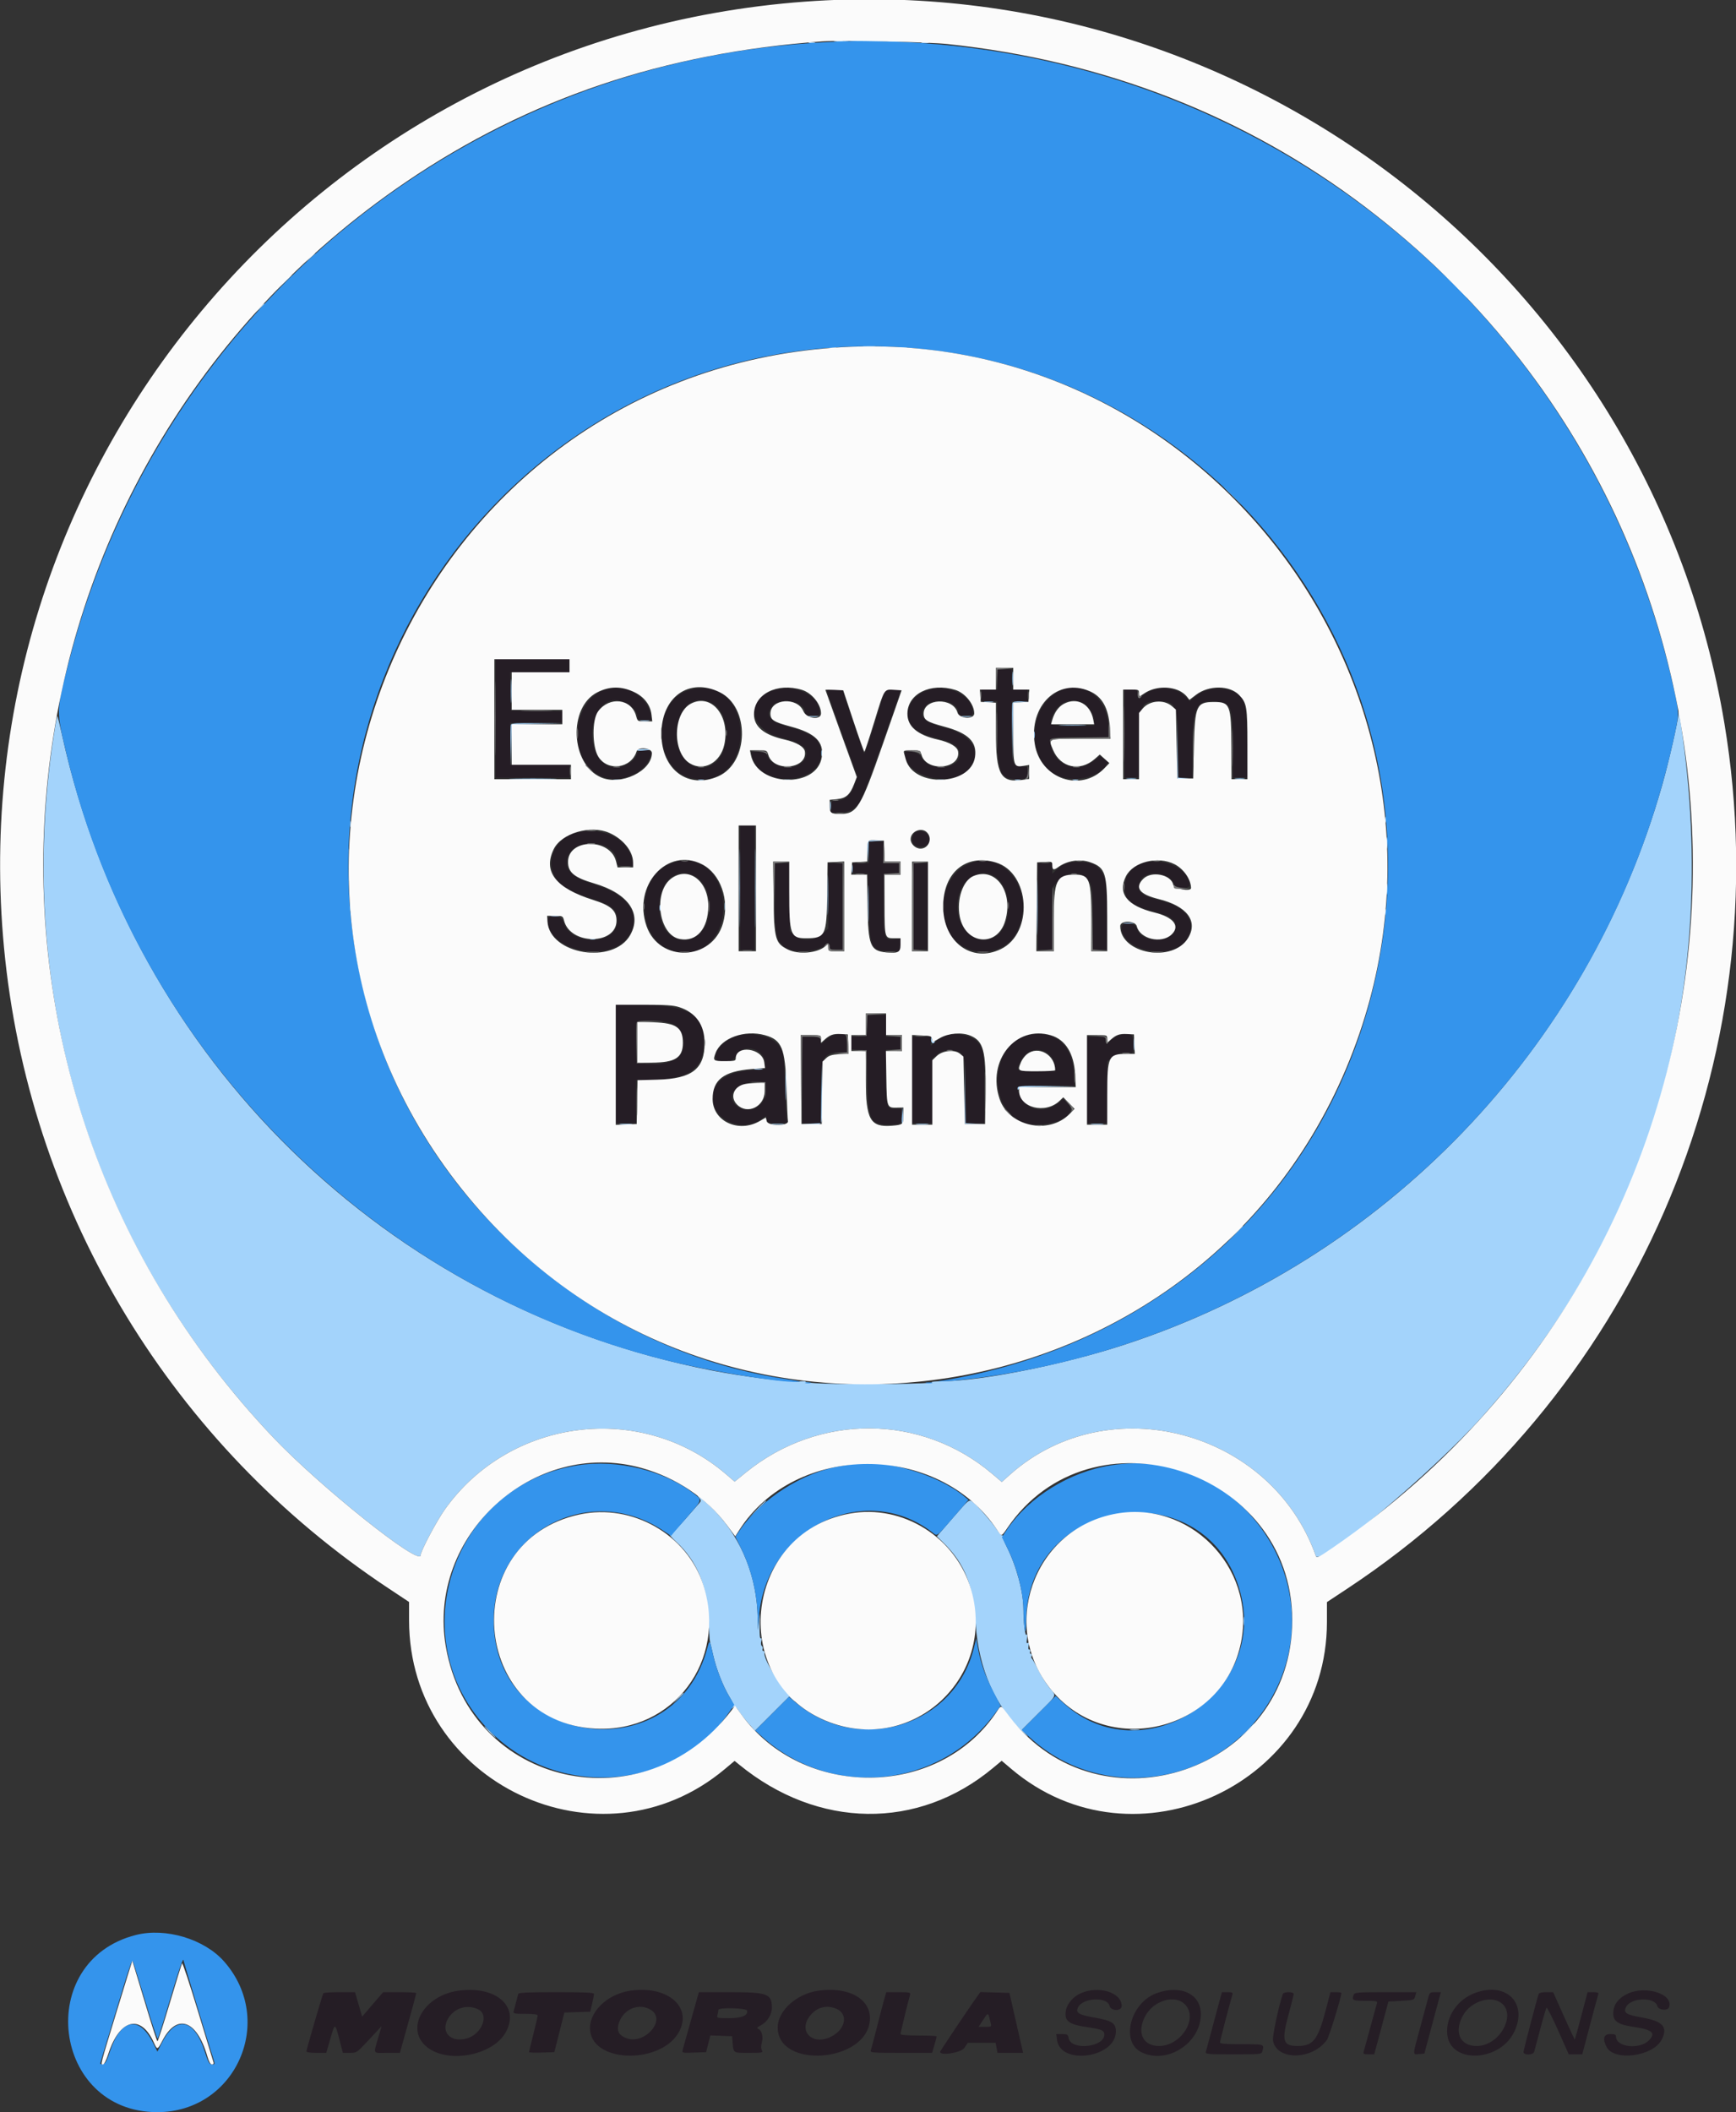 <svg id="svg" version="1.1" xmlns="http://www.w3.org/2000/svg" xmlns:xlink="http://www.w3.org/1999/xlink" width="400" height="486.595" viewBox="0, 0, 400,486.595"><rect x="0" y="0" width="400" height="486.595" fill="#333333" stroke="none"/><g id="svgg"><path id="path0" d="M114.238 165.529 L 114.238 179.184 122.731 179.184 L 131.224 179.184 131.224 177.685 L 131.224 176.187 124.396 176.187 L 117.569 176.187 117.569 171.357 L 117.569 166.528 123.564 166.528 L 129.559 166.528 129.559 165.203 L 129.559 163.879 123.647 163.788 L 117.735 163.697 117.642 159.284 L 117.549 154.871 124.387 154.871 L 131.224 154.871 131.224 153.372 L 131.224 151.873 122.731 151.873 L 114.238 151.873 114.238 165.529 M229.808 156.536 L 229.808 158.868 227.977 158.868 L 226.145 158.868 226.145 160.200 L 226.145 161.532 227.977 161.532 L 229.808 161.532 229.808 168.703 C 229.808 177.979,230.454 179.512,234.361 179.516 C 236.473 179.518,236.803 179.289,236.803 177.826 C 236.803 176.570,236.775 176.541,235.639 176.584 C 233.248 176.673,233.139 176.319,233.139 168.475 L 233.139 161.532 234.971 161.532 L 236.803 161.532 236.803 160.200 L 236.803 158.868 234.971 158.868 L 233.139 158.868 233.139 156.536 L 233.139 154.205 231.474 154.205 L 229.808 154.205 229.808 156.536 M139.717 158.826 C 131.777 160.920,130.604 174.677,138.029 178.620 C 142.405 180.943,149.013 178.271,150.017 173.772 C 150.313 172.445,147.083 172.326,146.750 173.651 C 146.224 175.747,142.955 177.279,140.548 176.559 C 134.740 174.818,135.246 162.374,141.166 161.374 C 143.657 160.953,146.872 163.151,146.876 165.279 C 146.877 165.756,147.179 165.862,148.535 165.862 L 150.192 165.862 149.986 164.779 C 149.145 160.354,144.384 157.594,139.717 158.826 M158.535 159.046 C 150.220 161.628,150.547 176.934,158.965 179.212 C 165.410 180.956,170.646 176.390,170.646 169.026 C 170.646 161.438,165.223 156.970,158.535 159.046 M179.017 158.846 C 171.418 160.696,172.294 168.114,180.341 170.054 C 184.751 171.118,186.363 172.428,185.668 174.381 C 184.534 177.565,178.481 177.561,176.962 174.375 C 176.426 173.252,176.309 173.189,174.751 173.189 L 173.106 173.189 173.322 174.270 C 174.758 181.452,189.139 180.990,189.170 173.761 C 189.185 170.336,187.721 169.172,180.919 167.203 C 177.294 166.154,176.316 164.726,177.870 162.751 C 179.722 160.396,185.512 161.517,185.512 164.231 C 185.512 164.767,185.764 164.863,187.177 164.863 C 188.751 164.863,188.843 164.815,188.843 163.992 C 188.843 160.407,183.690 157.708,179.017 158.846 M214.321 158.826 C 210.747 159.769,208.668 162.535,209.316 165.487 C 209.831 167.829,211.658 169.061,216.365 170.239 C 219.727 171.081,221.149 172.131,221.149 173.771 C 221.149 177.379,213.931 177.867,212.264 174.372 C 211.702 173.192,208.493 172.478,208.493 173.533 C 208.493 179.255,220.010 181.726,223.545 176.763 C 226.238 172.980,223.855 169.205,217.818 167.691 C 212.949 166.470,211.507 165.018,213.067 162.908 C 214.955 160.354,220.816 161.365,220.816 164.245 C 220.816 164.764,221.082 164.863,222.481 164.863 C 224.024 164.863,224.147 164.803,224.147 164.052 C 224.147 160.433,218.869 157.626,214.321 158.826 M245.127 158.825 C 236.366 161.707,236.106 176.534,244.772 179.070 C 248.352 180.117,252.939 178.948,254.725 176.533 L 255.407 175.611 254.439 174.896 L 253.472 174.180 251.966 175.329 C 248.220 178.189,243.294 176.501,242.152 171.966 C 241.613 169.826,241.508 169.858,248.854 169.858 L 255.537 169.858 255.393 167.107 C 255.075 161.050,250.235 157.145,245.127 158.825 M265.779 158.926 C 265.137 159.108,264.136 159.619,263.553 160.062 C 262.203 161.086,262.115 161.074,262.115 159.867 C 262.115 158.905,262.059 158.868,260.616 158.868 L 259.117 158.868 259.117 169.026 L 259.117 179.184 260.783 179.184 L 262.448 179.184 262.448 171.598 C 262.448 162.336,262.816 161.524,267.011 161.537 C 271.011 161.549,271.439 162.556,271.440 171.940 L 271.440 179.184 273.106 179.184 L 274.771 179.184 274.771 172.295 C 274.771 162.861,275.611 161.215,280.231 161.599 C 283.752 161.891,284.077 162.804,284.089 172.440 L 284.097 179.184 285.793 179.184 L 287.489 179.184 287.358 171.274 C 287.215 162.531,286.944 161.183,285.068 159.847 C 282.491 158.012,277.985 158.263,275.512 160.379 L 274.169 161.529 273.039 160.399 C 271.334 158.694,268.569 158.133,265.779 158.926 M190.508 159.111 C 190.508 159.246,192.095 163.739,194.034 169.097 L 197.559 178.839 197.027 180.442 C 196.103 183.225,194.623 184.513,192.350 184.513 C 191.589 184.513,191.507 184.642,191.507 185.845 L 191.507 187.177 193.456 187.177 C 195.919 187.177,197.324 186.303,198.555 184.004 C 199.240 182.726,207.494 159.644,207.494 159.008 C 207.494 158.931,206.694 158.868,205.716 158.868 L 203.939 158.868 201.636 166.338 C 200.370 170.447,199.240 173.706,199.126 173.582 C 199.011 173.457,197.837 170.096,196.517 166.112 L 194.116 158.868 192.312 158.868 C 191.320 158.868,190.508 158.977,190.508 159.111 M164.263 162.124 C 168.252 164.480,168.423 173.081,164.534 175.850 C 160.575 178.669,155.867 175.154,155.872 169.382 C 155.877 163.073,159.931 159.566,164.263 162.124 M249.328 161.835 C 250.814 162.510,252.123 164.601,252.123 166.300 L 252.123 167.194 247.127 167.194 C 241.598 167.194,241.637 167.213,242.486 164.968 C 243.619 161.969,246.609 160.600,249.328 161.835 M170.525 204.496 L 170.525 218.818 172.190 218.818 L 173.855 218.818 173.855 204.496 L 173.855 190.175 172.190 190.175 L 170.525 190.175 170.525 204.496 M132.113 192.048 C 128.842 193.053,126.524 196.620,127.095 199.774 C 127.711 203.182,129.984 204.979,136.206 206.977 C 141.134 208.559,142.215 209.486,142.215 212.127 C 142.215 217.794,131.527 218.080,129.843 212.459 C 129.324 210.725,126.228 210.376,126.228 212.051 C 126.228 219.112,140.378 222.024,144.710 215.855 C 147.995 211.177,145.030 206.246,137.552 203.951 C 132.148 202.292,130.361 200.814,130.651 198.241 C 131.284 192.624,142.215 193.163,142.215 198.812 C 142.215 199.425,142.417 199.500,144.062 199.500 L 145.909 199.500 145.690 198.251 C 144.772 193.014,138.419 190.110,132.113 192.048 M210.425 192.353 C 209.780 193.769,210.418 194.983,211.871 195.105 C 213.263 195.222,214.155 194.532,214.155 193.339 C 214.155 191.480,211.180 190.694,210.425 192.353 M200.167 196.336 L 200.167 198.834 198.335 198.834 L 196.503 198.834 196.503 199.983 L 196.503 201.131 198.251 201.232 L 200.000 201.332 200.167 208.826 C 200.383 218.563,200.677 219.151,205.345 219.151 L 207.494 219.151 207.494 217.726 L 207.494 216.302 206.245 216.416 C 203.716 216.647,203.664 216.485,203.664 208.437 L 203.664 201.332 205.412 201.232 L 207.161 201.131 207.161 199.983 L 207.161 198.834 205.329 198.834 L 203.497 198.834 203.497 196.336 L 203.497 193.838 201.832 193.838 L 200.167 193.838 200.167 196.336 M153.545 199.400 C 146.616 203.049,146.879 215.687,153.944 218.634 C 160.574 221.400,166.661 216.793,166.684 208.993 C 166.709 200.717,160.145 195.924,153.545 199.400 M222.814 199.174 C 218.221 201.315,216.043 207.989,218.129 213.529 C 220.915 220.931,231.376 221.329,234.586 214.154 C 238.687 204.988,231.087 195.317,222.814 199.174 M245.462 199.015 C 244.821 199.302,243.884 199.932,243.381 200.414 L 242.465 201.290 242.465 200.062 L 242.465 198.834 240.799 198.834 L 239.134 198.834 239.134 208.826 L 239.134 218.818 240.799 218.818 L 242.465 218.818 242.465 211.658 L 242.465 204.498 243.652 203.184 C 246.360 200.186,250.469 200.716,251.465 204.191 C 251.644 204.814,251.790 208.360,251.790 212.071 L 251.790 218.818 253.455 218.818 L 255.121 218.818 255.121 212.035 C 255.121 202.815,254.759 201.170,252.336 199.360 C 251.122 198.454,247.158 198.255,245.462 199.015 M263.342 198.840 C 260.780 199.609,259.117 201.818,259.117 204.454 C 259.117 207.378,260.761 208.670,266.396 210.174 C 269.693 211.053,270.885 211.925,270.885 213.456 C 270.885 217.273,263.078 217.660,261.963 213.898 C 261.519 212.400,258.451 212.203,258.451 213.672 C 258.451 219.380,270.578 221.428,273.555 216.223 C 275.782 212.330,273.429 208.964,267.441 207.473 C 262.967 206.360,262.026 205.555,262.587 203.320 C 263.353 200.268,269.618 200.711,270.626 203.889 C 270.886 204.705,274.105 204.795,274.105 203.986 C 274.105 200.199,268.207 197.380,263.342 198.840 M178.518 206.757 C 178.518 215.537,178.763 216.699,180.957 218.299 C 182.977 219.772,189.265 219.226,190.342 217.485 C 190.650 216.986,191.174 217.418,191.174 218.171 C 191.174 218.715,191.411 218.818,192.673 218.818 L 194.172 218.818 194.172 208.826 L 194.172 198.834 192.506 198.834 L 190.841 198.834 190.841 206.372 L 190.841 213.910 189.701 214.985 C 187.782 216.795,184.804 217.034,183.103 215.515 L 182.015 214.544 181.915 206.689 L 181.814 198.834 180.166 198.834 L 178.518 198.834 178.518 206.757 M210.491 208.826 L 210.491 218.818 212.157 218.818 L 213.822 218.818 213.822 208.826 L 213.822 198.834 212.157 198.834 L 210.491 198.834 210.491 208.826 M159.653 201.624 C 162.218 202.696,163.779 206.109,163.435 209.896 C 162.633 218.749,152.665 218.823,151.955 209.981 C 151.460 203.807,155.188 199.759,159.653 201.624 M229.417 202.066 C 233.501 205.091,233.198 213.961,228.941 215.981 C 223.722 218.457,218.994 212.036,221.195 205.462 C 222.460 201.684,226.595 199.976,229.417 202.066 M141.882 245.087 L 141.882 258.784 144.213 258.784 L 146.545 258.784 146.545 253.789 L 146.545 248.793 149.459 248.786 C 158.742 248.765,162.206 246.365,162.189 239.967 C 162.172 233.835,158.820 231.751,148.626 231.534 L 141.882 231.390 141.882 245.087 M199.765 236.220 L 199.667 238.634 197.918 238.735 L 196.170 238.836 196.170 240.300 L 196.170 241.764 197.918 241.864 L 199.667 241.965 199.833 249.126 C 200.044 258.160,200.526 259.113,204.885 259.116 C 207.636 259.118,207.827 258.986,207.827 257.083 L 207.827 255.454 206.518 255.454 C 204.235 255.454,204.163 255.229,204.163 248.103 L 204.163 241.799 205.828 241.799 L 207.494 241.799 207.494 240.300 L 207.494 238.801 205.828 238.801 L 204.163 238.801 204.163 236.303 L 204.163 233.805 202.013 233.805 L 199.863 233.805 199.765 236.220 M155.135 235.929 C 156.705 236.749,157.533 238.282,157.534 240.371 C 157.537 243.841,155.032 245.273,149.335 245.061 L 146.711 244.963 146.618 240.483 C 146.566 238.019,146.606 235.790,146.707 235.528 C 146.977 234.823,153.624 235.140,155.135 235.929 M170.633 238.466 C 167.571 239.108,164.863 241.475,164.863 243.509 C 164.863 245.081,168.785 244.967,169.525 243.373 C 171.018 240.161,176.208 241.449,176.316 245.058 L 176.353 246.295 173.296 246.510 C 166.756 246.970,163.549 249.693,164.364 254.091 C 165.178 258.482,171.138 260.667,175.121 258.035 L 176.507 257.118 176.716 257.951 C 176.914 258.741,177.047 258.784,179.259 258.784 C 181.534 258.784,181.587 258.765,181.334 258.035 C 181.192 257.623,180.981 254.063,180.867 250.125 C 180.655 242.838,180.493 241.909,179.203 240.550 C 177.490 238.744,173.700 237.823,170.633 238.466 M192.041 238.481 C 191.511 238.639,190.668 239.161,190.168 239.640 L 189.259 240.511 189.045 239.656 C 188.844 238.857,188.699 238.801,186.838 238.801 L 184.846 238.801 184.846 248.793 L 184.846 258.784 187.011 258.784 L 189.176 258.784 189.176 251.864 C 189.176 243.378,189.628 242.465,193.828 242.465 L 195.171 242.465 195.171 240.502 C 195.171 238.083,194.600 237.715,192.041 238.481 M218.651 238.428 C 217.345 238.764,216.165 239.388,215.237 240.233 L 214.488 240.915 214.488 239.858 L 214.488 238.801 212.323 238.801 L 210.158 238.801 210.158 248.793 L 210.158 258.784 212.490 258.784 L 214.821 258.784 214.821 251.320 L 214.821 243.856 215.830 243.007 C 217.094 241.943,218.755 241.616,220.300 242.126 C 222.326 242.795,222.481 243.469,222.481 251.607 L 222.481 258.784 224.646 258.784 L 226.811 258.784 226.811 250.947 C 226.811 242.758,226.642 241.603,225.217 240.028 C 223.955 238.633,220.822 237.870,218.651 238.428 M237.102 238.432 C 228.700 240.169,227.172 254.071,234.928 258.215 C 239.662 260.743,249.161 257.417,246.132 254.292 L 245.039 253.164 243.835 254.117 C 240.719 256.582,236.733 255.918,235.161 252.672 C 233.877 250.020,233.636 250.125,241.006 250.125 L 247.540 250.125 247.396 247.044 C 247.101 240.700,242.946 237.224,237.102 238.432 M257.922 238.494 C 257.356 238.658,256.486 239.169,255.989 239.629 C 254.870 240.667,254.788 240.667,254.788 239.634 C 254.788 238.831,254.710 238.801,252.623 238.801 L 250.458 238.801 250.458 248.793 L 250.458 258.784 252.789 258.784 L 255.121 258.784 255.121 251.653 L 255.121 244.522 256.130 243.673 C 257.213 242.762,258.950 242.291,260.288 242.547 C 261.098 242.702,261.116 242.661,261.116 240.622 C 261.116 238.056,260.604 237.715,257.922 238.494 M241.864 243.042 C 242.520 243.698,242.909 244.486,243.033 245.410 L 243.218 246.794 238.845 246.794 C 233.988 246.794,234.082 246.851,235.125 244.553 C 236.423 241.695,239.767 240.945,241.864 243.042 M176.453 251.216 C 176.644 254.884,172.270 257.102,169.609 254.686 C 166.955 252.277,169.940 249.074,174.688 249.236 L 176.353 249.292 176.453 251.216 M105.421 458.649 C 97.932 459.764,93.596 466.830,97.796 471.073 C 102.376 475.700,113.770 473.770,116.710 467.870 C 119.646 461.978,114.006 457.371,105.421 458.649 M145.148 458.630 C 139.739 459.463,135.511 463.716,135.978 467.854 C 136.835 475.459,152.678 475.507,156.550 467.916 C 159.486 462.160,153.562 457.336,145.148 458.630 M188.412 458.637 C 183.469 459.389,179.213 463.266,179.191 467.038 C 179.135 476.716,199.621 475.204,200.428 465.471 C 200.836 460.556,195.552 457.551,188.412 458.637 M248.945 459.244 C 247.280 460.000,245.890 461.606,245.610 463.095 C 245.152 465.538,246.176 466.378,250.357 466.990 C 253.853 467.502,254.455 467.755,254.455 468.716 C 254.455 471.666,246.813 472.452,246.235 469.561 C 246.064 468.704,245.912 468.609,244.711 468.609 L 243.376 468.609 243.559 469.974 C 244.355 475.905,257.119 474.057,257.119 468.012 C 257.119 466.087,256.241 465.519,252.163 464.803 C 248.527 464.164,247.815 463.729,248.379 462.491 C 249.410 460.229,255.101 459.926,255.647 462.103 C 255.962 463.357,258.451 463.381,258.451 462.131 C 258.451 458.990,253.090 457.361,248.945 459.244 M266.553 459.163 C 260.482 461.314,258.101 470.328,262.957 472.773 C 268.642 475.635,276.285 471.026,276.687 464.494 C 276.991 459.558,272.341 457.112,266.553 459.163 M340.011 459.078 C 335.831 460.571,333.080 464.607,333.470 468.671 C 334.124 475.482,345.471 475.098,348.871 468.150 C 352.094 461.562,347.169 456.520,340.011 459.078 M375.103 459.276 C 373.293 460.097,372.095 461.393,371.828 462.819 C 371.335 465.447,372.344 466.358,376.404 466.954 C 380.737 467.589,381.614 468.374,379.905 470.084 C 377.746 472.243,372.356 471.620,372.356 469.212 C 372.356 468.731,372.087 468.609,371.024 468.609 C 369.506 468.609,369.198 469.686,370.176 471.577 C 371.916 474.942,380.867 473.772,382.860 469.919 C 384.369 467.000,383.186 465.645,378.391 464.803 C 374.692 464.153,374.039 463.738,374.640 462.421 C 375.663 460.174,381.342 459.979,381.893 462.172 C 382.123 463.092,384.225 463.318,384.555 462.459 C 385.703 459.468,379.374 457.337,375.103 459.276 M74.500 459.201 C 74.266 459.609,70.608 472.177,70.608 472.574 C 70.608 472.803,71.457 472.939,72.891 472.939 L 75.174 472.939 76.138 469.601 C 77.204 465.910,77.172 465.901,78.291 470.192 L 79.007 472.939 80.607 472.939 C 82.196 472.939,82.223 472.920,85.060 469.858 L 87.914 466.778 87.247 469.109 C 86.010 473.429,85.765 472.939,89.166 472.939 L 92.142 472.939 94.031 466.159 C 95.070 462.429,95.920 459.282,95.920 459.164 C 95.920 459.047,94.202 458.951,92.102 458.951 L 88.283 458.951 85.859 461.773 L 83.435 464.594 82.622 461.773 L 81.809 458.951 78.226 458.951 C 76.256 458.951,74.579 459.063,74.500 459.201 M119.406 459.367 C 119.330 459.596,119.101 460.458,118.898 461.282 C 118.694 462.107,118.452 463.043,118.359 463.364 C 118.207 463.887,118.483 463.947,121.043 463.947 C 122.829 463.947,123.897 464.079,123.897 464.299 C 123.897 464.493,123.447 466.433,122.898 468.609 C 122.348 470.786,121.898 472.657,121.898 472.766 C 121.898 472.876,123.210 472.922,124.813 472.869 L 127.727 472.773 128.884 468.205 L 130.041 463.637 133.023 463.542 L 136.004 463.447 136.431 461.615 C 136.666 460.608,136.864 459.596,136.872 459.367 C 136.883 459.044,134.937 458.951,128.216 458.951 C 121.577 458.951,119.513 459.048,119.406 459.367 M159.269 465.197 C 158.300 468.631,157.419 471.784,157.312 472.204 C 157.119 472.960,157.144 472.967,159.907 472.870 L 162.698 472.773 163.186 470.845 L 163.674 468.917 166.183 469.013 L 168.693 469.109 168.783 470.275 C 168.997 473.059,168.829 472.939,172.541 472.939 C 175.688 472.939,175.858 472.904,175.546 472.321 C 175.329 471.915,175.327 471.297,175.540 470.525 C 175.909 469.188,175.506 467.712,174.686 467.397 C 174.306 467.251,174.454 467.053,175.264 466.622 C 176.784 465.815,177.852 464.132,177.852 462.543 C 177.852 459.307,176.870 458.951,167.954 458.952 L 161.032 458.953 159.269 465.197 M203.707 460.699 C 203.431 461.661,202.674 464.563,202.026 467.147 C 201.378 469.732,200.753 472.092,200.638 472.393 C 200.448 472.889,201.089 472.939,207.601 472.939 L 214.774 472.939 215.297 471.139 C 215.585 470.150,215.820 469.250,215.820 469.141 C 215.820 469.032,213.947 468.943,211.657 468.943 C 208.950 468.943,207.494 468.819,207.494 468.590 C 207.494 468.271,209.276 460.942,209.696 459.534 C 209.852 459.011,209.579 458.951,207.040 458.951 L 204.210 458.951 203.707 460.699 M224.403 461.021 C 223.038 462.945,217.267 471.557,216.694 472.523 C 215.974 473.737,221.436 473.001,222.228 471.778 L 222.981 470.616 226.191 470.612 L 229.401 470.608 229.620 471.774 L 229.839 472.939 232.788 472.939 L 235.738 472.939 235.222 470.691 C 234.939 469.455,234.231 466.345,233.649 463.780 L 232.592 459.117 229.239 459.023 L 225.886 458.928 224.403 461.021 M279.773 465.529 C 278.801 469.147,277.936 472.369,277.849 472.689 C 277.702 473.230,278.162 473.272,284.185 473.272 C 290.639 473.272,290.681 473.268,290.881 472.523 C 291.310 470.921,291.370 470.941,286.095 470.941 C 282.319 470.941,281.100 470.839,281.101 470.525 C 281.103 470.179,283.368 461.481,283.963 459.534 C 284.112 459.048,283.925 458.951,282.840 458.951 L 281.539 458.951 279.773 465.529 M295.587 459.367 C 294.638 462.072,293.152 469.074,293.315 470.074 C 294.071 474.736,302.390 474.653,305.739 469.950 C 306.250 469.233,309.076 460.070,309.076 459.131 C 309.076 459.032,308.508 458.951,307.814 458.951 L 306.552 458.951 305.437 463.197 C 303.668 469.941,302.554 471.351,298.998 471.351 C 295.578 471.351,295.241 470.166,296.919 464.043 C 297.560 461.704,298.085 459.601,298.085 459.370 C 298.085 458.815,295.781 458.812,295.587 459.367 M311.942 459.478 C 311.423 460.831,311.636 460.949,314.594 460.949 C 317.196 460.949,317.430 461.002,317.256 461.552 C 317.150 461.884,316.462 464.394,315.725 467.131 C 314.989 469.868,314.305 472.369,314.207 472.689 C 314.056 473.176,314.243 473.272,315.335 473.272 L 316.643 473.272 318.279 467.194 L 319.914 461.116 322.882 460.949 C 325.782 460.786,325.855 460.762,326.093 459.867 L 326.337 458.951 319.241 458.951 C 313.077 458.951,312.118 459.020,311.942 459.478 M329.043 460.366 C 328.836 461.145,328.006 464.227,327.198 467.216 C 325.431 473.750,325.447 473.336,326.962 473.209 L 328.196 473.106 329.084 469.775 C 329.572 467.943,330.429 464.759,330.987 462.698 L 332.001 458.951 330.710 458.951 C 329.471 458.951,329.402 459.009,329.043 460.366 M354.537 459.367 C 354.088 460.640,351.041 472.300,351.041 472.744 C 351.041 473.525,353.267 473.476,353.499 472.689 C 353.594 472.369,354.223 470.008,354.899 467.444 C 355.574 464.879,356.225 462.670,356.346 462.533 C 356.466 462.397,357.668 464.758,359.015 467.779 L 361.465 473.272 363.023 473.272 L 364.581 473.272 366.357 466.528 C 367.334 462.818,368.200 459.596,368.282 459.367 C 368.385 459.079,368.025 458.951,367.116 458.951 L 365.801 458.951 364.371 464.363 C 363.584 467.340,362.906 469.817,362.865 469.868 C 362.823 469.920,361.682 467.485,360.329 464.459 L 357.868 458.956 356.276 458.954 C 355.300 458.952,354.627 459.112,354.537 459.367 M273.162 461.902 C 276.069 465.156,272.061 471.351,267.049 471.351 C 263.370 471.351,261.918 468.342,263.798 464.613 C 265.709 460.821,270.863 459.329,273.162 461.902 M345.390 461.121 C 349.777 463.390,345.880 471.271,340.329 471.355 C 336.295 471.416,334.852 467.939,337.280 464.011 C 338.982 461.258,342.933 459.851,345.390 461.121 M110.299 462.978 C 112.771 464.301,110.928 468.706,107.518 469.625 C 103.746 470.640,101.403 468.049,103.291 464.952 C 104.774 462.518,107.831 461.658,110.299 462.978 M150.049 463.088 C 153.523 465.365,148.622 471.039,144.435 469.588 C 142.500 468.917,141.952 467.728,142.690 465.797 C 143.884 462.670,147.423 461.368,150.049 463.088 M192.657 462.753 C 195.518 463.948,194.891 467.488,191.517 469.192 C 187.140 471.404,183.723 467.852,186.758 464.245 C 188.314 462.396,190.487 461.846,192.657 462.753 M172.100 463.177 C 172.467 464.283,170.927 464.946,167.988 464.946 C 165.174 464.946,165.122 464.931,165.319 464.197 C 165.429 463.784,165.522 463.254,165.524 463.019 C 165.530 462.438,171.906 462.591,172.100 463.177 M228.262 466.028 C 228.484 466.926,228.459 466.944,226.981 466.944 L 225.474 466.944 226.559 465.301 C 227.733 463.523,227.630 463.479,228.262 466.028 " stroke="none" fill="#251d25" fill-rule="evenodd"></path><path id="path1" d="M192.423 9.569 C 193.201 9.640,194.475 9.640,195.254 9.569 C 196.032 9.499,195.396 9.442,193.838 9.442 C 192.281 9.442,191.644 9.499,192.423 9.569 M204.746 9.569 C 205.525 9.640,206.799 9.640,207.577 9.569 C 208.356 9.499,207.719 9.442,206.162 9.442 C 204.604 9.442,203.968 9.499,204.746 9.569 M186.432 9.894 C 186.846 9.974,187.446 9.971,187.764 9.887 C 188.083 9.804,187.744 9.739,187.011 9.743 C 186.278 9.746,186.018 9.815,186.432 9.894 M212.406 9.894 C 212.818 9.973,213.493 9.973,213.905 9.894 C 214.317 9.814,213.980 9.749,213.156 9.749 C 212.331 9.749,211.994 9.814,212.406 9.894 M71.420 59.367 L 70.441 60.450 71.524 59.471 C 72.533 58.560,72.759 58.285,72.502 58.285 C 72.445 58.285,71.958 58.772,71.420 59.367 M334.382 65.029 C 337.625 68.355,338.052 68.761,338.052 68.520 C 338.052 68.471,336.440 66.860,334.471 64.940 L 330.891 61.449 334.382 65.029 M65.433 65.029 L 63.780 66.778 65.529 65.125 C 67.154 63.589,67.430 63.281,67.181 63.281 C 67.129 63.281,66.342 64.067,65.433 65.029 M59.763 71.024 L 58.784 72.107 59.867 71.128 C 60.462 70.590,60.949 70.103,60.949 70.046 C 60.949 69.789,60.674 70.015,59.763 71.024 M198.918 79.843 C 199.604 79.915,200.729 79.915,201.415 79.843 C 202.102 79.771,201.540 79.712,200.167 79.712 C 198.793 79.712,198.231 79.771,198.918 79.843 M191.091 80.168 C 191.503 80.248,192.177 80.248,192.590 80.168 C 193.002 80.089,192.664 80.024,191.840 80.024 C 191.016 80.024,190.679 80.089,191.091 80.168 M207.410 80.168 C 207.823 80.248,208.497 80.248,208.909 80.168 C 209.321 80.089,208.984 80.024,208.160 80.024 C 207.336 80.024,206.998 80.089,207.410 80.168 M282.098 112.331 C 282.098 112.382,283.260 113.543,284.679 114.913 L 287.261 117.402 284.771 114.821 C 282.459 112.424,282.098 112.088,282.098 112.331 M233.253 156.370 C 233.254 157.835,233.313 158.393,233.383 157.610 C 233.454 156.826,233.453 155.627,233.381 154.945 C 233.310 154.263,233.252 154.904,233.253 156.370 M117.699 159.201 C 117.699 161.674,117.752 162.685,117.816 161.449 C 117.880 160.212,117.880 158.189,117.816 156.953 C 117.752 155.716,117.699 156.728,117.699 159.201 M226.894 161.771 C 227.398 161.847,228.222 161.847,228.726 161.771 C 229.230 161.694,228.818 161.632,227.810 161.632 C 226.803 161.632,226.391 161.694,226.894 161.771 M233.288 161.959 C 233.197 162.193,233.168 165.228,233.223 168.703 L 233.321 175.021 233.397 168.460 L 233.472 161.900 235.221 161.778 L 236.969 161.655 235.210 161.594 C 234.040 161.553,233.396 161.675,233.288 161.959 M386.723 164.501 C 386.659 166.118,384.561 175.337,383.026 180.753 C 365.731 241.747,319.173 290.184,258.951 309.833 C 245.180 314.326,226.466 318.095,217.416 318.198 C 215.638 318.218,214.426 318.320,214.723 318.425 C 215.836 318.816,198.222 319.031,189.440 318.733 C 187.112 318.654,185.388 318.471,185.610 318.327 C 185.831 318.182,185.187 318.150,184.180 318.255 C 181.928 318.491,171.407 317.172,164.000 315.726 C 89.101 301.106,30.826 244.144,14.312 169.409 C 13.792 167.055,13.302 165.064,13.223 164.985 C 13.144 164.906,12.760 166.907,12.371 169.431 C 3.163 229.142,21.407 287.448,62.988 331.197 C 73.748 342.519,96.902 361.001,96.922 358.285 C 96.929 357.331,100.645 350.329,102.568 347.646 C 117.657 326.597,147.793 322.879,167.320 339.656 L 169.277 341.337 171.818 339.269 C 188.648 325.570,212.275 325.677,228.601 339.527 L 230.829 341.417 232.718 339.733 C 255.426 319.493,292.931 329.468,303.197 358.477 C 304.068 360.937,329.969 339.265,341.394 326.517 C 381.219 282.076,396.868 226.260,386.902 164.197 C 386.800 163.557,386.758 163.628,386.723 164.501 M186.434 165.104 C 187.033 165.178,187.932 165.177,188.432 165.101 C 188.933 165.025,188.443 164.964,187.344 164.966 C 186.245 164.968,185.835 165.030,186.434 165.104 M221.738 165.104 C 222.336 165.178,223.236 165.177,223.736 165.101 C 224.237 165.025,223.747 164.964,222.648 164.966 C 221.549 164.968,221.139 165.030,221.738 165.104 M271.263 172.356 L 271.274 179.351 272.939 179.377 L 274.604 179.403 273.029 179.276 L 271.454 179.150 271.353 172.256 L 271.253 165.362 271.263 172.356 M147.627 166.100 C 148.131 166.177,148.955 166.177,149.459 166.100 C 149.963 166.024,149.550 165.962,148.543 165.962 C 147.535 165.962,147.123 166.024,147.627 166.100 M117.715 166.961 C 117.623 167.199,117.595 169.410,117.652 171.874 L 117.756 176.353 117.829 171.615 L 117.902 166.876 123.813 166.777 L 129.725 166.678 123.803 166.603 C 119.196 166.545,117.844 166.624,117.715 166.961 M244.546 167.109 C 245.966 167.171,248.289 167.171,249.709 167.109 C 251.128 167.046,249.967 166.995,247.127 166.995 C 244.288 166.995,243.127 167.046,244.546 167.109 M238.219 169.359 C 238.223 170.092,238.291 170.352,238.370 169.938 C 238.450 169.524,238.447 168.924,238.364 168.606 C 238.280 168.287,238.215 168.626,238.219 169.359 M146.759 172.779 C 146.672 172.920,147.225 172.987,147.988 172.928 C 150.229 172.755,150.502 172.603,148.646 172.562 C 147.695 172.540,146.846 172.638,146.759 172.779 M189.253 173.522 C 189.253 174.163,189.321 174.425,189.405 174.105 C 189.489 173.784,189.489 173.260,189.405 172.939 C 189.321 172.619,189.253 172.881,189.253 173.522 M118.338 179.433 C 120.868 179.490,124.914 179.490,127.330 179.433 C 129.747 179.376,127.677 179.330,122.731 179.330 C 117.785 179.330,115.808 179.376,118.338 179.433 M259.706 179.425 C 260.305 179.500,261.204 179.498,261.705 179.422 C 262.205 179.346,261.715 179.285,260.616 179.287 C 259.517 179.289,259.108 179.351,259.706 179.425 M284.685 179.425 C 285.284 179.500,286.183 179.498,286.684 179.422 C 287.184 179.346,286.694 179.285,285.595 179.287 C 284.496 179.289,284.087 179.351,284.685 179.425 M141.469 179.753 C 141.884 179.832,142.483 179.829,142.802 179.746 C 143.120 179.663,142.781 179.597,142.048 179.601 C 141.316 179.605,141.055 179.673,141.469 179.753 M160.949 179.747 C 161.270 179.830,161.794 179.830,162.115 179.747 C 162.435 179.663,162.173 179.594,161.532 179.594 C 160.891 179.594,160.629 179.663,160.949 179.747 M180.770 179.753 C 181.184 179.832,181.784 179.829,182.102 179.746 C 182.421 179.663,182.082 179.597,181.349 179.601 C 180.616 179.605,180.356 179.673,180.770 179.753 M216.074 179.753 C 216.488 179.832,217.088 179.829,217.406 179.746 C 217.724 179.663,217.386 179.597,216.653 179.601 C 215.920 179.605,215.660 179.673,216.074 179.753 M233.888 179.747 C 234.209 179.830,234.734 179.830,235.054 179.747 C 235.375 179.663,235.112 179.594,234.471 179.594 C 233.830 179.594,233.568 179.663,233.888 179.747 M247.211 179.747 C 247.531 179.830,248.056 179.830,248.376 179.747 C 248.697 179.663,248.435 179.594,247.794 179.594 C 247.152 179.594,246.890 179.663,247.211 179.747 M191.269 185.679 C 191.272 186.595,191.336 186.930,191.413 186.423 C 191.490 185.917,191.488 185.168,191.408 184.758 C 191.329 184.348,191.267 184.763,191.269 185.679 M319.145 188.843 C 319.145 189.484,319.213 189.746,319.297 189.425 C 319.381 189.105,319.381 188.580,319.297 188.260 C 319.213 187.939,319.145 188.201,319.145 188.843 M80.677 189.842 C 80.677 190.483,80.745 190.745,80.829 190.425 C 80.913 190.104,80.913 189.580,80.829 189.259 C 80.745 188.938,80.677 189.201,80.677 189.842 M170.344 204.663 C 170.345 212.723,170.388 215.972,170.441 211.884 C 170.494 207.796,170.494 201.201,170.441 197.230 C 170.388 193.258,170.344 196.603,170.344 204.663 M174.008 204.663 C 174.008 212.723,174.052 215.972,174.105 211.884 C 174.158 207.796,174.158 201.201,174.105 197.230 C 174.051 193.258,174.008 196.603,174.008 204.663 M319.507 194.172 C 319.507 195.362,319.568 195.849,319.641 195.254 C 319.715 194.659,319.715 193.684,319.641 193.089 C 319.568 192.494,319.507 192.981,319.507 194.172 M80.404 199.334 C 80.404 202.631,80.454 203.935,80.515 202.231 C 80.575 200.528,80.575 197.830,80.514 196.236 C 80.453 194.643,80.404 196.037,80.404 199.334 M199.972 193.957 C 199.877 194.205,199.853 195.367,199.919 196.538 L 200.038 198.668 200.102 196.271 L 200.167 193.873 201.915 193.751 L 203.664 193.629 201.905 193.567 C 200.686 193.524,200.092 193.644,199.972 193.957 M190.650 206.162 C 190.650 210.283,190.698 211.969,190.757 209.908 C 190.815 207.848,190.815 204.475,190.757 202.415 C 190.698 200.354,190.650 202.040,190.650 206.162 M196.261 200.167 C 196.261 200.991,196.326 201.328,196.405 200.916 C 196.484 200.504,196.484 199.829,196.405 199.417 C 196.326 199.005,196.261 199.342,196.261 200.167 M238.949 208.993 C 238.949 214.671,238.994 217.041,239.050 214.259 C 239.106 211.477,239.106 206.831,239.050 203.934 C 238.995 201.038,238.949 203.314,238.949 208.993 M199.974 208.160 C 199.974 211.915,200.023 213.451,200.082 211.574 C 200.141 209.696,200.141 206.624,200.082 204.746 C 200.023 202.868,199.974 204.405,199.974 208.160 M319.507 204.829 C 319.507 206.020,319.568 206.507,319.641 205.912 C 319.715 205.316,319.715 204.342,319.641 203.747 C 319.568 203.152,319.507 203.639,319.507 204.829 M166.952 208.826 C 166.952 209.650,167.017 209.988,167.096 209.575 C 167.175 209.163,167.175 208.489,167.096 208.077 C 167.017 207.664,166.952 208.002,166.952 208.826 M80.677 209.159 C 80.677 209.800,80.745 210.062,80.829 209.742 C 80.913 209.421,80.913 208.897,80.829 208.576 C 80.745 208.256,80.677 208.518,80.677 209.159 M151.951 209.159 C 151.951 209.800,152.019 210.062,152.103 209.742 C 152.187 209.421,152.187 208.897,152.103 208.576 C 152.019 208.256,151.951 208.518,151.951 209.159 M319.145 210.158 C 319.145 210.799,319.213 211.062,319.297 210.741 C 319.381 210.420,319.381 209.896,319.297 209.575 C 319.213 209.255,319.145 209.517,319.145 210.158 M126.978 211.063 C 127.481 211.139,128.306 211.139,128.809 211.063 C 129.313 210.987,128.901 210.924,127.893 210.924 C 126.886 210.924,126.474 210.987,126.978 211.063 M259.040 212.731 C 259.639 212.805,260.538 212.804,261.038 212.728 C 261.539 212.652,261.049 212.591,259.950 212.593 C 258.851 212.595,258.441 212.657,259.040 212.731 M135.970 216.383 C 136.291 216.467,136.815 216.467,137.136 216.383 C 137.456 216.299,137.194 216.230,136.553 216.230 C 135.912 216.230,135.649 216.299,135.970 216.383 M261.225 240.633 C 261.227 241.915,261.287 242.399,261.359 241.708 C 261.431 241.017,261.430 239.968,261.356 239.376 C 261.283 238.785,261.224 239.351,261.225 240.633 M214.533 239.364 C 214.481 240.206,214.994 240.661,215.349 240.087 C 215.494 239.853,215.446 239.786,215.229 239.920 C 215.021 240.049,214.807 239.824,214.724 239.389 C 214.580 238.640,214.578 238.640,214.533 239.364 M180.986 249.958 C 180.985 253.072,181.035 254.391,181.097 252.889 C 181.158 251.387,181.159 248.839,181.098 247.227 C 181.036 245.615,180.986 246.844,180.986 249.958 M189.251 251.858 L 189.176 258.754 186.928 258.870 L 184.679 258.987 186.938 259.052 C 189.738 259.133,189.545 259.710,189.425 251.614 L 189.327 244.963 189.251 251.858 M222.304 252.206 L 222.315 258.951 224.564 258.976 L 226.814 259.000 224.654 258.877 L 222.495 258.754 222.394 252.108 L 222.294 245.462 222.304 252.206 M173.943 246.367 C 174.449 246.444,175.199 246.442,175.608 246.363 C 176.018 246.284,175.604 246.221,174.688 246.223 C 173.772 246.226,173.437 246.291,173.943 246.367 M234.476 250.708 C 234.480 251.115,234.560 251.167,234.741 250.882 C 234.928 250.587,236.814 250.445,241.481 250.374 L 247.960 250.276 241.216 250.201 C 234.984 250.131,234.472 250.169,234.476 250.708 M207.822 257.020 C 207.733 258.157,207.781 258.965,207.929 258.817 C 208.077 258.668,208.150 257.738,208.091 256.750 L 207.984 254.954 207.822 257.020 M142.964 259.027 C 143.651 259.099,144.775 259.099,145.462 259.027 C 146.149 258.955,145.587 258.896,144.213 258.896 C 142.839 258.896,142.277 258.955,142.964 259.027 M177.935 259.027 C 178.622 259.099,179.746 259.099,180.433 259.027 C 181.120 258.955,180.558 258.896,179.184 258.896 C 177.810 258.896,177.248 258.955,177.935 259.027 M211.241 259.027 C 211.928 259.099,213.052 259.099,213.739 259.027 C 214.425 258.955,213.863 258.896,212.490 258.896 C 211.116 258.896,210.554 258.955,211.241 259.027 M251.540 259.027 C 252.227 259.099,253.351 259.099,254.038 259.027 C 254.725 258.955,254.163 258.896,252.789 258.896 C 251.415 258.896,250.853 258.955,251.540 259.027 M284.418 284.346 L 282.598 286.261 284.513 284.441 C 286.292 282.750,286.581 282.431,286.333 282.431 C 286.281 282.431,285.420 283.293,284.418 284.346 M202.914 337.282 C 203.235 337.366,203.759 337.366,204.080 337.282 C 204.400 337.198,204.138 337.130,203.497 337.130 C 202.856 337.130,202.594 337.198,202.914 337.282 M161.001 344.977 C 161.574 345.641,161.586 345.768,161.124 346.295 C 160.843 346.615,159.303 348.376,157.703 350.208 C 156.102 352.040,154.593 353.519,154.349 353.495 C 154.105 353.471,154.720 354.196,155.716 355.107 C 160.627 359.595,163.026 365.466,163.307 373.689 C 163.386 375.978,163.524 378.077,163.614 378.351 C 163.705 378.626,164.021 379.937,164.316 381.264 C 165.014 384.402,166.561 388.384,168.029 390.821 C 169.007 392.446,169.130 392.852,168.779 393.301 C 168.415 393.768,168.430 393.784,168.897 393.420 C 169.355 393.062,169.555 393.183,170.270 394.252 C 170.730 394.941,171.748 396.228,172.532 397.112 L 173.958 398.721 177.895 394.794 L 181.832 390.867 182.918 391.853 C 183.515 392.396,183.174 391.940,182.159 390.841 C 179.219 387.656,175.894 382.091,176.139 380.766 C 176.181 380.537,176.064 380.350,175.879 380.350 C 175.693 380.350,175.622 380.140,175.720 379.884 C 175.818 379.628,175.738 379.319,175.542 379.197 C 175.339 379.072,175.278 378.605,175.401 378.115 C 175.534 377.586,175.491 377.331,175.291 377.455 C 175.085 377.582,174.990 376.408,175.033 374.257 C 175.094 371.215,175.077 371.103,174.871 373.189 L 174.641 375.520 174.581 372.650 C 174.386 363.321,170.959 354.711,164.871 348.257 C 163.030 346.304,159.742 343.518,161.001 344.977 M219.554 349.686 L 215.867 353.946 217.367 355.408 C 222.252 360.167,224.268 365.212,224.808 374.022 C 225.448 384.450,229.359 393.283,236.018 399.334 C 237.093 400.311,237.154 400.336,236.392 399.489 L 235.483 398.478 239.307 394.665 C 243.739 390.246,243.486 390.843,241.791 388.796 C 241.053 387.906,239.892 386.053,239.209 384.679 C 238.527 383.306,237.864 382.134,237.737 382.077 C 237.610 382.019,237.589 381.757,237.690 381.494 C 237.791 381.231,237.712 381.016,237.515 381.016 C 237.318 381.016,237.243 380.791,237.348 380.516 C 237.454 380.241,237.371 380.017,237.165 380.017 C 236.926 380.017,236.870 379.697,237.011 379.134 C 237.173 378.489,237.124 378.319,236.830 378.501 C 236.529 378.687,236.481 378.426,236.640 377.468 C 236.776 376.646,236.742 376.344,236.545 376.625 C 236.205 377.107,235.810 373.902,235.806 370.637 C 235.801 366.760,234.201 360.794,231.988 356.398 C 231.356 355.144,230.932 354.025,231.046 353.911 C 231.159 353.798,231.097 353.705,230.907 353.705 C 230.718 353.705,230.184 353.132,229.720 352.431 C 228.502 350.590,224.963 346.553,224.035 345.945 C 223.250 345.431,223.200 345.473,219.554 349.686 M174.344 347.794 L 172.356 349.875 174.438 347.887 C 175.583 346.794,176.520 345.857,176.520 345.806 C 176.520 345.560,176.191 345.860,174.344 347.794 M286.928 347.710 C 287.830 348.626,288.643 349.376,288.734 349.376 C 288.826 349.376,288.163 348.626,287.261 347.710 C 286.358 346.794,285.545 346.045,285.454 346.045 C 285.362 346.045,286.025 346.794,286.928 347.710 M182.164 355.620 L 181.016 356.869 182.265 355.722 C 183.427 354.653,183.667 354.371,183.413 354.371 C 183.357 354.371,182.795 354.933,182.164 355.620 M286.523 373.522 C 286.526 374.438,286.590 374.773,286.667 374.267 C 286.744 373.761,286.741 373.011,286.662 372.602 C 286.583 372.192,286.521 372.606,286.523 373.522 M156.185 391.257 L 155.037 392.506 156.286 391.358 C 157.449 390.290,157.689 390.008,157.434 390.008 C 157.379 390.008,156.817 390.570,156.185 391.257 M164.020 399.084 L 162.032 401.166 164.113 399.178 C 165.258 398.084,166.195 397.148,166.195 397.096 C 166.195 396.850,165.866 397.150,164.020 399.084 M286.917 399.084 L 284.929 401.166 287.011 399.178 C 288.156 398.084,289.092 397.148,289.092 397.096 C 289.092 396.850,288.764 397.150,286.917 399.084 M112.739 399.001 C 113.455 399.734,114.115 400.333,114.207 400.333 C 114.298 400.333,113.788 399.734,113.072 399.001 C 112.357 398.268,111.697 397.669,111.605 397.669 C 111.513 397.669,112.024 398.268,112.739 399.001 M137.635 398.573 C 138.139 398.650,138.963 398.650,139.467 398.573 C 139.971 398.497,139.559 398.435,138.551 398.435 C 137.544 398.435,137.132 398.497,137.635 398.573 M199.251 398.573 C 199.754 398.650,200.579 398.650,201.082 398.573 C 201.586 398.497,201.174 398.435,200.167 398.435 C 199.159 398.435,198.747 398.497,199.251 398.573 M260.533 398.573 C 261.037 398.650,261.861 398.650,262.365 398.573 C 262.868 398.497,262.456 398.435,261.449 398.435 C 260.441 398.435,260.029 398.497,260.533 398.573 " stroke="none" fill="#a3d3fb" fill-rule="evenodd"></path><path id="path2" d="M190.868 9.691 C 108.054 13.462,37.085 71.172,16.019 151.873 C 12.883 163.887,12.889 163.651,15.481 174.355 C 31.933 242.283,85.639 296.403,153.434 313.373 C 163.094 315.791,179.329 318.491,183.441 318.363 C 184.906 318.317,184.735 318.275,180.183 317.566 C 138.167 311.025,100.971 279.675,86.949 238.988 C 60.860 163.285,114.141 84.103,193.969 79.944 C 271.828 75.887,332.857 146.690,317.404 223.147 C 307.274 273.271,268.162 310.047,216.320 318.197 C 215.770 318.283,216.669 318.283,218.318 318.197 C 219.967 318.111,223.938 317.667,227.144 317.210 C 304.951 306.128,368.393 247.512,385.503 170.899 C 386.929 164.514,386.931 164.338,385.665 158.615 C 366.999 74.229,294.794 13.697,207.993 9.665 C 200.278 9.307,199.272 9.308,190.868 9.691 M185.595 318.631 C 185.916 318.715,186.440 318.715,186.761 318.631 C 187.082 318.547,186.819 318.479,186.178 318.479 C 185.537 318.479,185.275 318.547,185.595 318.631 M213.409 318.637 C 213.824 318.717,214.423 318.714,214.742 318.630 C 215.060 318.547,214.721 318.482,213.988 318.485 C 213.256 318.489,212.995 318.557,213.409 318.637 M133.151 337.569 C 103.415 342.199,91.925 379.151,113.825 399.721 C 129.800 414.726,156.001 412.104,168.126 394.286 L 169.181 392.735 168.020 390.807 C 166.560 388.382,165.013 384.396,164.316 381.264 C 163.529 377.725,163.504 377.694,163.000 379.614 C 155.534 408.065,113.796 402.760,113.753 373.356 C 113.723 353.042,135.752 341.301,152.739 352.576 L 154.632 353.833 155.334 352.977 C 155.721 352.507,157.236 350.745,158.701 349.062 C 161.847 345.448,161.820 345.589,159.700 343.964 C 152.889 338.741,142.183 336.163,133.151 337.569 M196.836 337.239 C 196.378 337.318,194.954 337.552,193.672 337.760 C 185.012 339.164,175.363 345.324,170.402 352.617 L 169.447 354.021 170.786 356.777 C 173.152 361.649,174.480 367.219,174.568 372.650 L 174.614 375.520 174.879 372.321 C 176.555 352.087,199.164 341.080,214.704 352.933 C 216.070 353.975,215.566 354.336,220.133 349.042 L 223.150 345.545 222.066 344.648 C 216.111 339.715,203.688 336.068,196.836 337.239 M256.048 337.569 C 246.489 339.057,237.092 344.864,231.996 352.431 L 230.848 354.136 231.992 356.407 C 234.287 360.963,235.775 366.665,235.836 371.137 C 235.902 375.854,236.370 377.645,236.423 373.377 C 236.782 344.234,278.344 338.790,285.799 366.909 C 292.028 390.407,263.080 408.672,245.222 392.511 L 243.242 390.719 239.333 394.639 L 235.424 398.558 237.330 400.301 C 254.847 416.310,283.130 410.890,293.884 389.463 C 306.918 363.491,284.759 333.098,256.048 337.569 M224.354 379.840 C 219.912 397.488,198.320 404.325,183.884 392.656 L 181.757 390.936 177.889 394.813 L 174.022 398.690 175.687 400.184 C 191.646 414.501,216.321 412.067,229.133 394.909 L 230.572 392.983 228.897 389.747 C 227.031 386.141,225.994 383.224,225.361 379.808 L 224.938 377.519 224.354 379.840 M31.307 445.778 C 7.792 451.760,12.003 486.595,36.242 486.595 C 54.316 486.595,63.660 465.543,51.645 451.893 C 47.085 446.714,38.169 444.032,31.307 445.778 M33.490 461.101 C 34.943 465.947,36.232 469.807,36.353 469.677 C 36.474 469.548,37.730 465.545,39.145 460.783 C 41.312 453.484,42.298 450.643,42.298 451.697 C 42.298 451.913,48.303 471.715,49.118 474.188 C 49.572 475.565,49.565 475.603,48.856 475.596 C 48.233 475.589,47.989 475.157,47.185 472.637 C 44.753 465.021,40.544 464.187,37.270 470.672 L 36.272 472.650 35.301 470.707 C 32.032 464.166,27.805 465.035,25.271 472.769 C 24.577 474.886,24.250 475.459,23.690 475.543 C 23.223 475.614,23.034 475.501,23.133 475.210 C 23.215 474.969,24.571 470.500,26.147 465.279 C 29.960 452.644,30.349 451.484,30.617 451.918 C 30.743 452.122,32.036 456.254,33.490 461.101 " stroke="none" fill="#3494ec" fill-rule="evenodd"></path><path id="path3" d="M185.512 0.375 C 72.544 8.667,-10.925 108.569,1.194 220.983 C 7.546 279.903,39.869 332.982,89.411 365.847 L 94.255 369.060 94.256 373.289 C 94.268 410.871,138.271 431.620,166.980 407.582 L 169.264 405.670 170.311 406.526 C 188.460 421.373,211.526 421.684,228.794 407.313 L 230.803 405.641 233.023 407.524 C 261.427 431.620,305.745 410.994,305.745 373.678 L 305.745 369.091 310.491 365.954 C 376.265 322.477,410.287 244.378,397.323 166.625 C 380.386 65.049,288.370 -7.175,185.512 0.375 M218.318 10.149 C 254.337 13.950,287.000 26.705,314.705 47.788 C 418.259 126.590,414.444 282.701,307.160 356.507 C 303.905 358.746,303.384 359.005,303.197 358.477 C 292.931 329.468,255.426 319.493,232.718 339.733 L 230.829 341.417 228.601 339.527 C 212.275 325.677,188.648 325.570,171.818 339.269 L 169.277 341.337 167.320 339.656 C 147.793 322.879,117.657 326.597,102.568 347.646 C 100.645 350.329,96.929 357.331,96.922 358.285 C 96.902 361.001,73.748 342.519,62.988 331.197 C -18.641 245.312,-4.147 108.282,93.589 41.884 C 121.822 22.703,153.171 12.130,189.509 9.534 C 193.832 9.225,213.549 9.646,218.318 10.149 M190.008 80.276 C 95.000 88.741,47.121 199.576,106.369 273.892 C 165.175 347.653,282.651 327.346,313.228 238.135 C 341.049 156.962,275.262 72.681,190.008 80.276 M131.224 153.372 L 131.224 154.871 124.563 154.871 L 117.902 154.871 117.902 159.201 L 117.902 163.530 123.730 163.530 L 129.559 163.530 129.559 165.196 L 129.559 166.861 123.730 166.861 L 117.902 166.861 117.902 171.524 L 117.902 176.187 124.729 176.187 L 131.557 176.187 131.557 177.852 L 131.557 179.517 122.731 179.517 L 113.905 179.517 113.905 165.695 L 113.905 151.873 122.565 151.873 L 131.224 151.873 131.224 153.372 M233.472 156.370 L 233.472 158.868 235.323 158.868 L 237.174 158.868 237.072 160.283 L 236.969 161.699 235.221 161.799 L 233.472 161.900 233.472 168.865 C 233.472 176.688,233.515 176.816,236.016 176.410 L 237.136 176.228 237.136 177.835 L 237.136 179.441 235.655 179.663 C 230.579 180.425,229.475 178.470,229.475 168.721 L 229.475 161.900 227.727 161.799 L 225.978 161.699 225.876 160.283 L 225.774 158.868 227.624 158.868 L 229.475 158.868 229.475 156.370 L 229.475 153.872 231.474 153.872 L 233.472 153.872 233.472 156.370 M146.211 159.480 C 148.454 160.565,149.872 162.443,150.122 164.658 L 150.295 166.195 148.599 166.195 C 146.916 166.195,146.901 166.185,146.561 164.924 C 145.495 160.964,140.424 160.359,137.816 163.881 C 136.391 165.806,136.420 171.985,137.866 174.324 C 140.013 177.798,145.455 177.046,146.676 173.106 C 147.033 171.954,150.208 172.294,150.208 173.484 C 150.208 177.640,143.073 181.066,138.505 179.103 C 131.447 176.072,130.858 162.949,137.625 159.496 C 140.479 158.040,143.223 158.035,146.211 159.480 M165.847 159.480 C 172.848 162.921,172.592 175.742,165.460 178.862 C 158.575 181.873,152.452 177.338,152.397 169.187 C 152.339 160.612,158.745 155.988,165.847 159.480 M184.791 158.933 C 187.065 159.625,189.176 162.235,189.176 164.352 C 189.176 165.995,185.845 165.585,185.117 163.852 C 183.706 160.492,177.519 160.949,177.519 164.413 C 177.519 165.854,178.276 166.333,182.224 167.389 C 187.832 168.890,189.877 170.907,189.350 174.418 C 188.262 181.673,174.493 181.269,173.020 173.938 L 172.803 172.856 174.759 172.856 C 176.675 172.856,176.721 172.878,177.034 173.931 C 178.216 177.920,186.037 177.195,185.456 173.151 C 185.297 172.041,183.545 171.006,180.767 170.381 C 176.040 169.318,173.727 167.414,173.727 164.588 C 173.727 159.901,179.046 157.182,184.791 158.933 M220.095 158.933 C 222.369 159.625,224.480 162.235,224.480 164.352 C 224.480 165.808,221.035 165.625,220.612 164.147 C 219.597 160.608,212.823 160.839,212.823 164.413 C 212.823 165.854,213.580 166.333,217.528 167.389 C 223.136 168.890,225.181 170.907,224.654 174.418 C 223.656 181.072,210.495 181.501,208.698 174.938 C 208.585 174.525,208.408 173.888,208.304 173.522 C 208.130 172.910,208.274 172.856,210.067 172.856 C 211.979 172.856,212.025 172.878,212.337 173.931 C 213.520 177.920,221.341 177.195,220.760 173.151 C 220.601 172.041,218.849 171.006,216.070 170.381 C 211.356 169.320,209.031 167.322,209.076 164.369 C 209.145 159.810,214.424 157.205,220.095 158.933 M251.038 159.221 C 253.928 160.461,255.416 163.084,255.701 167.444 L 255.881 170.192 249.006 170.192 C 241.259 170.192,241.521 170.085,242.647 172.779 C 244.352 176.859,248.844 177.835,252.231 174.862 L 253.411 173.825 254.516 174.816 L 255.620 175.807 254.469 177.000 C 249.017 182.647,239.713 179.417,238.427 171.432 C 237.005 162.598,243.731 156.085,251.038 159.221 M271.699 159.118 C 272.300 159.393,273.076 159.981,273.425 160.424 L 274.059 161.230 275.588 160.062 C 278.533 157.814,283.339 157.844,285.523 160.124 C 287.282 161.961,287.427 162.827,287.427 171.513 L 287.427 179.517 285.595 179.517 L 283.764 179.517 283.730 172.107 C 283.687 162.353,283.439 161.718,279.675 161.726 C 275.700 161.735,275.310 162.600,275.104 171.857 L 274.938 179.351 273.106 179.351 L 271.274 179.351 271.107 171.411 L 270.941 163.471 270.024 162.683 C 268.163 161.084,264.886 161.350,263.305 163.229 L 262.448 164.248 262.448 171.882 L 262.448 179.517 260.616 179.517 L 258.784 179.517 258.784 169.192 L 258.784 158.868 260.616 158.868 C 262.351 158.868,262.448 158.912,262.448 159.705 L 262.448 160.542 263.725 159.697 C 265.949 158.225,269.233 157.987,271.699 159.118 M196.640 166.112 C 197.932 170.004,199.067 173.188,199.162 173.187 C 199.256 173.185,200.303 170.021,201.488 166.154 C 203.828 158.519,203.660 158.784,206.079 158.932 L 207.749 159.034 203.445 171.357 C 198.261 186.202,197.461 187.510,193.571 187.510 C 191.465 187.510,191.174 187.289,191.174 185.685 L 191.174 184.265 192.869 184.102 C 194.908 183.906,195.842 183.088,196.774 180.683 L 197.419 179.017 193.805 169.026 C 191.818 163.530,190.188 158.990,190.183 158.935 C 190.179 158.880,191.101 158.880,192.233 158.935 L 194.291 159.034 196.640 166.112 M159.250 162.078 C 155.050 164.219,154.849 173.356,158.948 175.855 C 162.144 177.804,165.995 175.706,166.891 171.528 C 168.289 165.010,163.973 159.672,159.250 162.078 M245.124 162.153 C 243.908 162.803,242.967 164.110,242.472 165.837 L 242.178 166.861 247.142 166.861 L 252.107 166.861 251.901 165.779 C 251.217 162.180,248.146 160.537,245.124 162.153 M174.188 204.663 L 174.188 219.151 172.190 219.151 L 170.192 219.151 170.192 204.663 L 170.192 190.175 172.190 190.175 L 174.188 190.175 174.188 204.663 M140.383 191.872 C 143.612 193.290,145.878 196.120,145.878 198.733 L 145.878 199.833 144.086 199.833 L 142.294 199.833 141.936 198.414 C 140.577 193.017,130.891 193.152,130.891 198.568 C 130.891 200.989,132.320 202.166,136.886 203.506 C 144.755 205.815,148.001 210.454,145.216 215.409 C 141.334 222.317,126.603 219.905,126.140 212.286 L 126.062 210.991 127.872 210.991 C 129.650 210.991,129.688 211.011,129.975 212.117 C 131.436 217.755,142.048 217.737,142.048 212.096 C 142.048 209.775,140.744 208.614,136.709 207.345 C 128.024 204.612,125.067 200.821,127.577 195.636 C 129.358 191.957,136.079 189.982,140.383 191.872 M213.645 191.829 C 214.908 193.224,213.952 195.504,212.105 195.504 C 210.935 195.504,209.825 194.450,209.825 193.339 C 209.825 191.480,212.406 190.460,213.645 191.829 M203.761 196.087 L 203.859 198.501 205.677 198.501 L 207.494 198.501 207.494 200.000 L 207.494 201.499 205.662 201.499 L 203.830 201.499 203.830 208.426 C 203.830 216.167,203.826 216.153,206.062 216.153 L 207.494 216.153 207.494 217.646 C 207.494 219.391,206.950 219.676,204.142 219.406 C 200.532 219.060,200.032 217.805,199.890 208.743 L 199.777 201.499 197.954 201.499 L 196.132 201.499 196.234 200.083 L 196.336 198.668 198.085 198.567 L 199.833 198.466 199.833 196.208 C 199.833 193.491,199.867 193.450,201.986 193.574 L 203.664 193.672 203.761 196.087 M161.763 199.115 C 166.010 201.283,168.143 207.298,166.585 212.709 C 164.081 221.401,151.934 221.849,148.970 213.359 C 145.701 203.992,153.754 195.025,161.763 199.115 M229.435 198.687 C 237.384 201.047,238.203 214.982,230.609 218.656 C 223.890 221.907,217.323 217.049,217.320 208.826 C 217.317 201.020,222.549 196.642,229.435 198.687 M251.229 198.651 C 254.734 199.901,255.104 201.084,255.113 211.074 L 255.121 219.151 253.289 219.151 L 251.457 219.151 251.457 211.873 C 251.457 202.525,251.076 201.499,247.611 201.499 C 243.422 201.499,242.798 202.834,242.798 211.792 L 242.798 219.151 240.795 219.151 L 238.791 219.151 238.879 208.909 L 238.968 198.668 240.716 198.567 C 242.365 198.472,242.465 198.512,242.465 199.261 C 242.465 200.423,242.764 200.545,243.775 199.797 C 245.860 198.256,248.838 197.798,251.229 198.651 M270.649 199.103 C 272.733 200.167,274.421 202.609,274.436 204.580 C 274.443 205.503,270.516 204.788,270.325 203.830 C 269.853 201.473,265.314 200.580,263.422 202.472 C 261.378 204.516,262.538 206.031,266.987 207.130 C 273.519 208.744,276.126 212.214,273.744 216.121 C 270.217 221.906,258.118 219.752,258.118 213.339 C 258.118 211.977,261.597 212.038,261.937 213.405 C 262.659 216.313,267.567 217.492,269.910 215.321 C 272.016 213.369,270.434 211.308,265.997 210.226 C 259.685 208.687,257.427 205.799,259.443 201.847 C 261.130 198.540,266.820 197.147,270.649 199.103 M181.848 205.454 C 181.848 215.332,182.142 216.153,185.679 216.153 C 190.175 216.153,190.476 215.548,190.585 206.309 L 190.674 198.668 192.590 198.568 L 194.505 198.468 194.505 208.809 L 194.505 219.151 192.673 219.151 C 190.912 219.151,190.841 219.116,190.841 218.266 C 190.841 217.413,190.818 217.403,190.197 217.965 C 188.400 219.592,183.978 219.983,181.503 218.734 C 178.619 217.280,178.369 216.360,178.247 206.744 L 178.143 198.501 179.996 198.501 L 181.848 198.501 181.848 205.454 M213.822 208.826 L 213.822 219.151 211.990 219.151 L 210.158 219.151 210.158 208.826 L 210.158 198.501 211.990 198.501 L 213.822 198.501 213.822 208.826 M154.866 202.248 C 150.399 205.284,151.675 215.398,156.643 216.330 C 160.518 217.057,163.197 213.932,163.197 208.683 C 163.197 203.019,158.767 199.597,154.866 202.248 M224.313 201.816 C 221.875 202.825,220.381 207.215,221.140 211.143 C 222.391 217.621,229.771 218.347,231.604 212.174 C 233.584 205.509,229.480 199.679,224.313 201.816 M156.497 232.024 C 160.329 233.261,162.353 236.122,162.353 240.300 C 162.353 246.273,159.454 248.519,151.466 248.733 L 146.895 248.856 146.803 253.904 L 146.711 258.951 144.296 259.049 L 141.882 259.147 141.882 245.310 L 141.882 231.474 148.338 231.474 C 153.429 231.474,155.154 231.590,156.497 232.024 M204.163 235.970 L 204.163 238.468 205.995 238.468 L 207.827 238.468 207.827 240.300 L 207.827 242.132 205.974 242.132 L 204.122 242.132 204.226 248.277 C 204.342 255.178,204.358 255.221,206.637 255.176 L 208.160 255.145 208.160 256.945 C 208.160 259.042,208.059 259.134,205.556 259.342 C 200.532 259.759,199.502 257.978,199.501 248.876 L 199.500 242.132 197.835 242.132 L 196.170 242.132 196.170 240.300 L 196.170 238.468 197.835 238.468 L 199.500 238.468 199.500 235.970 L 199.500 233.472 201.832 233.472 L 204.163 233.472 204.163 235.970 M146.878 240.097 L 146.878 244.796 150.201 244.796 C 155.562 244.796,157.334 243.672,157.341 240.267 C 157.349 236.762,155.825 235.683,150.639 235.518 L 146.878 235.399 146.878 240.097 M176.279 238.488 C 180.136 239.559,180.924 241.473,181.207 250.458 C 181.332 254.396,181.489 257.918,181.558 258.285 C 181.776 259.456,176.955 259.476,176.662 258.305 L 176.450 257.465 175.070 258.266 C 170.170 261.110,164.197 258.317,164.197 253.182 C 164.197 248.769,166.762 246.795,173.144 246.295 L 176.264 246.051 176.084 244.709 C 175.649 241.464,169.525 240.661,169.525 243.848 C 169.525 244.391,169.233 244.463,167.027 244.463 C 164.315 244.463,164.205 244.366,164.884 242.570 C 166.189 239.115,171.581 237.183,176.279 238.488 M195.435 240.510 L 195.532 242.718 193.364 242.856 C 191.663 242.965,191.015 243.164,190.358 243.781 L 189.521 244.567 189.432 251.759 L 189.342 258.951 187.011 258.951 L 184.679 258.951 184.591 248.709 L 184.503 238.468 186.839 238.468 C 189.150 238.468,189.176 238.478,189.176 239.359 L 189.176 240.249 189.925 239.571 C 191.215 238.403,191.954 238.136,193.672 238.220 L 195.337 238.301 195.435 240.510 M223.614 238.599 C 226.603 239.848,227.198 242.086,227.073 251.624 L 226.978 258.951 224.646 258.951 L 222.315 258.951 222.148 251.177 L 221.982 243.404 221.153 242.733 C 219.907 241.725,217.153 242.020,215.813 243.304 L 214.821 244.255 214.821 251.686 L 214.821 259.117 212.490 259.117 L 210.158 259.117 210.158 248.777 L 210.158 238.438 212.406 238.536 C 214.443 238.625,214.664 238.704,214.760 239.378 L 214.866 240.121 216.592 239.131 C 218.565 238.000,221.624 237.768,223.614 238.599 M242.179 238.521 C 245.510 239.519,247.477 242.720,247.725 247.544 L 247.875 250.458 241.340 250.458 L 234.804 250.458 234.804 251.241 C 234.804 255.207,240.872 256.743,244.147 253.606 L 244.996 252.792 246.295 254.122 L 247.593 255.451 246.473 256.607 C 241.735 261.495,232.493 259.551,230.333 253.211 C 227.322 244.373,234.013 236.075,242.179 238.521 M261.381 240.550 L 261.479 242.798 259.610 242.798 C 255.392 242.798,255.137 243.323,255.128 252.040 L 255.121 259.117 252.789 259.117 L 250.458 259.117 250.458 248.793 L 250.458 238.468 252.789 238.468 C 255.095 238.468,255.121 238.478,255.121 239.359 L 255.121 240.249 255.870 239.571 C 257.160 238.403,257.899 238.136,259.617 238.220 L 261.282 238.301 261.381 240.550 M236.641 242.854 C 236.136 243.251,235.516 244.070,235.264 244.675 C 234.376 246.798,234.369 246.794,238.968 246.794 C 241.257 246.794,243.130 246.682,243.129 246.545 C 243.102 242.990,239.252 240.800,236.641 242.854 M171.295 249.826 C 168.942 250.507,168.205 252.853,169.833 254.480 C 172.217 256.864,176.187 254.940,176.187 251.399 L 176.187 249.459 174.271 249.489 C 173.218 249.505,171.879 249.657,171.295 249.826 M147.841 338.195 C 155.786 340.401,162.881 345.164,167.528 351.411 L 169.414 353.946 170.285 352.577 C 183.226 332.224,216.287 332.157,229.736 352.456 C 230.768 354.015,230.751 354.018,232.049 352.102 C 251.378 323.588,297.710 338.492,297.747 373.235 C 297.785 407.854,253.651 422.950,232.633 395.509 C 230.356 392.536,230.838 392.639,229.341 394.813 C 215.877 414.361,184.940 414.455,170.826 394.989 L 169.359 392.966 168.526 394.060 C 148.372 420.533,108.355 411.619,102.738 379.405 C 98.270 353.786,122.911 331.272,147.841 338.195 M133.555 348.894 C 105.188 354.982,108.302 396.756,137.234 398.242 C 155.143 399.162,167.621 382.557,162.068 365.196 C 158.335 353.523,145.685 346.291,133.555 348.894 M195.758 348.697 C 170.976 353.229,167.689 388.047,191.218 396.792 C 210.563 403.982,229.457 386.364,223.814 366.397 C 220.376 354.231,208.044 346.451,195.758 348.697 M256.452 348.849 C 237.873 352.742,230.200 375.058,242.447 389.579 C 255.736 405.333,281.922 398.585,285.954 378.367 C 289.439 360.897,273.771 345.221,256.452 348.849 M26.883 463.387 C 22.969 476.251,23.135 475.604,23.748 475.604 C 23.994 475.604,24.517 474.556,24.955 473.189 C 27.544 465.099,32.435 463.877,35.452 470.568 C 36.239 472.311,36.280 472.302,37.428 470.105 C 40.757 463.733,45.341 465.323,47.758 473.689 C 48.131 474.978,48.484 475.604,48.838 475.604 C 49.127 475.604,49.299 475.416,49.219 475.187 C 49.140 474.958,47.521 469.639,45.621 463.367 C 43.721 457.095,42.071 452.119,41.953 452.309 C 41.836 452.498,40.558 456.618,39.114 461.464 C 37.669 466.310,36.393 470.275,36.279 470.275 C 36.164 470.275,34.827 466.116,33.309 461.032 C 31.790 455.949,30.526 451.760,30.500 451.723 C 30.474 451.687,28.846 456.935,26.883 463.387 " stroke="none" fill="#fbfbfb" fill-rule="evenodd"></path><path id="path4" d="M114.057 165.529 C 114.057 173.131,114.101 176.241,114.154 172.440 C 114.208 168.639,114.208 162.419,114.154 158.618 C 114.101 154.817,114.057 157.927,114.057 165.529 M229.542 156.453 L 229.608 159.034 229.722 156.636 L 229.837 154.239 231.571 154.117 L 233.306 153.995 231.391 153.933 L 229.475 153.872 229.542 156.453 M225.903 160.200 C 225.903 161.024,225.967 161.361,226.047 160.949 C 226.126 160.537,226.126 159.863,226.047 159.450 C 225.967 159.038,225.903 159.376,225.903 160.200 M236.893 160.200 C 236.893 161.024,236.958 161.361,237.038 160.949 C 237.117 160.537,237.117 159.863,237.038 159.450 C 236.958 159.038,236.893 159.376,236.893 160.200 M258.932 169.026 C 258.932 174.704,258.978 177.074,259.033 174.292 C 259.089 171.510,259.089 166.864,259.034 163.967 C 258.978 161.071,258.933 163.347,258.932 169.026 M262.165 159.784 C 262.115 160.861,262.527 161.214,262.979 160.481 C 263.121 160.252,263.071 160.187,262.855 160.321 C 262.637 160.455,262.438 160.178,262.354 159.623 C 262.223 158.758,262.212 158.768,262.165 159.784 M229.616 168.360 C 229.617 172.206,229.665 173.735,229.724 171.755 C 229.783 169.776,229.783 166.629,229.724 164.761 C 229.664 162.894,229.616 164.513,229.616 168.360 M120.633 163.778 C 122.226 163.839,124.924 163.839,126.628 163.779 C 128.331 163.718,127.027 163.668,123.730 163.668 C 120.433 163.668,119.039 163.717,120.633 163.778 M274.912 172.190 C 274.912 176.128,274.961 177.739,275.020 175.770 C 275.078 173.801,275.078 170.579,275.020 168.609 C 274.961 166.640,274.912 168.251,274.912 172.190 M283.905 172.190 C 283.905 176.128,283.953 177.739,284.012 175.770 C 284.071 173.801,284.071 170.579,284.012 168.609 C 283.953 166.640,283.905 168.251,283.905 172.190 M255.454 168.186 L 255.454 169.845 248.714 169.935 C 242.546 170.017,241.969 170.075,241.920 170.614 C 241.882 171.027,241.913 171.052,242.023 170.698 C 242.157 170.266,243.188 170.192,248.984 170.192 L 255.787 170.192 255.787 168.360 C 255.787 167.352,255.712 166.528,255.620 166.528 C 255.529 166.528,255.454 167.274,255.454 168.186 M152.316 169.026 C 152.317 170.308,152.377 170.792,152.450 170.101 C 152.522 169.410,152.520 168.361,152.447 167.769 C 152.373 167.178,152.314 167.744,152.316 169.026 M132.992 169.026 C 132.994 170.125,133.057 170.534,133.131 169.936 C 133.205 169.337,133.203 168.438,133.127 167.937 C 133.051 167.437,132.991 167.927,132.992 169.026 M167.271 168.859 C 167.271 169.500,167.340 169.763,167.424 169.442 C 167.507 169.122,167.507 168.597,167.424 168.276 C 167.340 167.956,167.271 168.218,167.271 168.859 M174.681 173.094 C 175.594 173.170,176.467 173.410,176.622 173.627 C 176.817 173.901,176.862 173.869,176.769 173.522 C 176.671 173.162,176.131 173.013,174.828 172.989 L 173.022 172.956 174.681 173.094 M209.985 173.104 C 210.898 173.174,211.757 173.410,211.895 173.627 C 212.063 173.891,212.148 173.829,212.151 173.439 C 212.156 172.944,211.868 172.865,210.241 172.916 L 208.326 172.976 209.985 173.104 M131.319 177.685 C 131.322 178.601,131.386 178.936,131.463 178.430 C 131.540 177.924,131.537 177.174,131.458 176.765 C 131.379 176.355,131.317 176.769,131.319 177.685 M134.888 176.291 C 134.888 176.348,135.375 176.835,135.970 177.373 L 137.052 178.351 136.074 177.269 C 135.162 176.260,134.888 176.033,134.888 176.291 M236.859 177.574 C 236.827 178.459,236.623 179.201,236.386 179.296 C 236.060 179.428,236.063 179.470,236.397 179.491 C 236.990 179.527,237.203 178.811,237.047 177.304 C 236.919 176.062,236.913 176.071,236.859 177.574 M141.469 176.755 C 141.884 176.835,142.483 176.832,142.802 176.748 C 143.120 176.665,142.781 176.600,142.048 176.604 C 141.316 176.607,141.055 176.675,141.469 176.755 M160.949 176.749 C 161.270 176.833,161.794 176.833,162.115 176.749 C 162.435 176.665,162.173 176.597,161.532 176.597 C 160.891 176.597,160.629 176.665,160.949 176.749 M180.766 176.755 C 181.178 176.834,181.853 176.834,182.265 176.755 C 182.677 176.675,182.340 176.610,181.515 176.610 C 180.691 176.610,180.354 176.675,180.766 176.755 M216.070 176.755 C 216.482 176.834,217.157 176.834,217.569 176.755 C 217.981 176.675,217.644 176.610,216.819 176.610 C 215.995 176.610,215.658 176.675,216.070 176.755 M247.381 176.755 C 247.795 176.835,248.395 176.832,248.713 176.748 C 249.032 176.665,248.693 176.600,247.960 176.604 C 247.227 176.607,246.967 176.675,247.381 176.755 M191.923 184.409 C 192.244 184.493,192.769 184.493,193.089 184.409 C 193.410 184.326,193.147 184.257,192.506 184.257 C 191.865 184.257,191.603 184.326,191.923 184.409 M192.756 187.412 C 193.168 187.492,193.843 187.492,194.255 187.412 C 194.667 187.333,194.330 187.268,193.505 187.268 C 192.681 187.268,192.344 187.333,192.756 187.412 M135.304 191.413 C 135.808 191.489,136.632 191.489,137.136 191.413 C 137.639 191.336,137.227 191.274,136.220 191.274 C 135.212 191.274,134.800 191.336,135.304 191.413 M203.563 196.253 L 203.497 198.834 205.329 198.834 L 207.161 198.834 207.161 199.983 L 207.161 201.131 205.412 201.232 L 203.664 201.332 203.653 208.160 L 203.642 214.988 203.743 208.243 L 203.844 201.499 205.669 201.499 L 207.494 201.499 207.494 200.000 L 207.494 198.501 205.677 198.501 L 203.859 198.501 203.744 196.087 L 203.629 193.672 203.563 196.253 M135.470 194.407 C 135.883 194.486,136.557 194.486,136.969 194.407 C 137.381 194.327,137.044 194.262,136.220 194.262 C 135.396 194.262,135.058 194.327,135.470 194.407 M157.123 198.404 C 157.537 198.483,158.137 198.480,158.455 198.397 C 158.774 198.314,158.435 198.248,157.702 198.252 C 156.969 198.256,156.709 198.324,157.123 198.404 M225.729 198.403 C 226.141 198.483,226.815 198.483,227.227 198.403 C 227.639 198.324,227.302 198.259,226.478 198.259 C 225.654 198.259,225.316 198.324,225.729 198.403 M248.047 198.404 C 248.461 198.483,249.061 198.480,249.379 198.397 C 249.698 198.314,249.359 198.248,248.626 198.252 C 247.893 198.256,247.633 198.324,248.047 198.404 M265.695 198.403 C 266.107 198.483,266.782 198.483,267.194 198.403 C 267.606 198.324,267.269 198.259,266.445 198.259 C 265.620 198.259,265.283 198.324,265.695 198.403 M178.262 206.245 L 178.338 213.988 178.434 206.429 L 178.530 198.869 180.273 198.747 L 182.015 198.624 180.100 198.563 L 178.185 198.501 178.262 206.245 M192.423 198.737 L 194.172 198.869 194.172 208.843 L 194.172 218.818 192.673 218.818 C 191.411 218.818,191.174 218.715,191.174 218.171 C 191.174 217.264,190.667 217.054,190.129 217.739 C 189.718 218.263,189.731 218.275,190.258 217.861 C 190.781 217.451,190.841 217.493,190.841 218.277 C 190.841 219.114,190.918 219.151,192.678 219.151 L 194.514 219.151 194.426 208.909 L 194.338 198.668 192.506 198.636 L 190.674 198.604 192.423 198.737 M197.425 198.743 C 198.023 198.817,198.923 198.815,199.423 198.739 C 199.924 198.663,199.434 198.603,198.335 198.604 C 197.236 198.606,196.826 198.668,197.425 198.743 M210.380 198.723 C 210.258 198.845,210.158 203.492,210.158 209.048 L 210.158 219.151 212.073 219.089 L 213.988 219.027 212.240 218.905 L 210.491 218.783 210.491 208.826 L 210.491 198.869 212.240 198.747 L 213.988 198.624 212.295 198.563 C 211.364 198.529,210.502 198.601,210.380 198.723 M239.883 198.740 C 240.387 198.816,241.211 198.816,241.715 198.740 C 242.219 198.663,241.807 198.601,240.799 198.601 C 239.792 198.601,239.380 198.663,239.883 198.740 M143.137 199.742 C 143.735 199.816,144.635 199.814,145.135 199.738 C 145.635 199.662,145.146 199.602,144.047 199.604 C 142.948 199.605,142.538 199.668,143.137 199.742 M197.252 201.404 C 197.756 201.481,198.580 201.481,199.084 201.404 C 199.588 201.328,199.176 201.266,198.168 201.266 C 197.161 201.266,196.749 201.328,197.252 201.404 M246.878 201.395 C 247.198 201.479,247.723 201.479,248.043 201.395 C 248.364 201.312,248.102 201.243,247.460 201.243 C 246.819 201.243,246.557 201.312,246.878 201.395 M258.868 204.330 C 258.872 205.062,258.940 205.323,259.020 204.909 C 259.100 204.494,259.097 203.895,259.013 203.576 C 258.930 203.258,258.865 203.597,258.868 204.330 M270.446 204.246 C 270.442 204.741,270.730 204.820,272.356 204.769 L 274.271 204.709 272.613 204.581 C 271.700 204.511,270.841 204.276,270.703 204.059 C 270.535 203.794,270.450 203.857,270.446 204.246 M242.465 211.640 L 242.465 218.783 240.716 218.905 L 238.968 219.027 240.883 219.089 L 242.798 219.151 242.798 211.823 C 242.798 207.794,242.723 204.496,242.631 204.496 C 242.540 204.496,242.465 207.711,242.465 211.640 M251.533 211.907 L 251.457 219.151 253.372 219.089 L 255.287 219.027 253.545 218.905 L 251.803 218.783 251.706 211.723 L 251.610 204.663 251.533 211.907 M163.304 208.826 C 163.304 210.017,163.364 210.504,163.438 209.908 C 163.512 209.313,163.512 208.339,163.438 207.744 C 163.364 207.148,163.304 207.635,163.304 208.826 M217.259 208.826 C 217.259 210.017,217.319 210.504,217.393 209.908 C 217.467 209.313,217.467 208.339,217.393 207.744 C 217.319 207.148,217.259 207.635,217.259 208.826 M232.224 208.659 C 232.228 209.392,232.296 209.653,232.375 209.238 C 232.455 208.824,232.452 208.225,232.369 207.906 C 232.285 207.588,232.220 207.927,232.224 208.659 M148.287 208.826 C 148.287 209.467,148.356 209.729,148.439 209.409 C 148.523 209.088,148.523 208.564,148.439 208.243 C 148.356 207.923,148.287 208.185,148.287 208.826 M171.274 219.056 C 171.778 219.133,172.602 219.133,173.106 219.056 C 173.609 218.980,173.197 218.917,172.190 218.917 C 171.182 218.917,170.770 218.980,171.274 219.056 M135.304 219.393 C 135.991 219.465,137.115 219.465,137.802 219.393 C 138.489 219.321,137.927 219.263,136.553 219.263 C 135.179 219.263,134.617 219.321,135.304 219.393 M156.792 219.392 C 157.391 219.466,158.290 219.465,158.790 219.389 C 159.291 219.313,158.801 219.252,157.702 219.254 C 156.603 219.256,156.193 219.318,156.792 219.392 M184.103 219.392 C 184.701 219.466,185.600 219.465,186.101 219.389 C 186.601 219.313,186.112 219.252,185.012 219.254 C 183.913 219.256,183.504 219.318,184.103 219.392 M204.086 219.392 C 204.685 219.466,205.584 219.465,206.084 219.389 C 206.585 219.313,206.095 219.252,204.996 219.254 C 203.897 219.256,203.487 219.318,204.086 219.392 M225.396 219.392 C 225.991 219.466,226.965 219.466,227.560 219.392 C 228.156 219.318,227.669 219.257,226.478 219.257 C 225.287 219.257,224.800 219.318,225.396 219.392 M265.355 219.391 C 265.946 219.465,266.995 219.466,267.686 219.394 C 268.377 219.322,267.893 219.261,266.611 219.260 C 265.329 219.259,264.764 219.318,265.355 219.391 M199.500 235.953 L 199.500 238.433 197.833 238.563 L 196.166 238.692 197.917 238.663 L 199.667 238.634 199.764 236.235 L 199.862 233.835 202.096 233.719 L 204.330 233.603 201.915 233.537 L 199.500 233.472 199.500 235.953 M146.690 235.571 C 146.599 235.809,146.566 238.019,146.618 240.483 L 146.711 244.963 149.793 244.982 L 152.874 245.002 149.876 244.887 L 146.878 244.771 146.878 240.133 L 146.878 235.495 149.958 235.386 L 153.039 235.276 149.948 235.207 C 147.667 235.156,146.813 235.251,146.690 235.571 M194.829 238.354 C 195.017 238.447,195.171 239.402,195.171 240.476 L 195.171 242.428 193.589 242.553 L 192.007 242.678 193.770 242.738 L 195.534 242.798 195.436 240.576 C 195.371 239.107,195.193 238.326,194.913 238.270 C 194.679 238.223,194.642 238.261,194.829 238.354 M184.591 248.709 L 184.669 258.951 184.763 248.876 L 184.856 238.801 186.821 238.801 C 188.082 238.801,188.847 238.950,188.955 239.217 C 189.055 239.466,189.134 239.399,189.149 239.051 C 189.172 238.549,188.853 238.468,186.844 238.468 L 184.513 238.468 184.591 248.709 M205.745 238.713 L 207.494 238.836 207.494 240.300 L 207.494 241.764 205.745 241.886 L 203.997 242.008 205.912 242.070 L 207.827 242.132 207.827 240.300 L 207.827 238.468 205.912 238.530 L 203.997 238.591 205.745 238.713 M211.067 238.708 C 211.658 238.782,212.707 238.783,213.398 238.711 C 214.089 238.639,213.605 238.579,212.323 238.577 C 211.041 238.576,210.475 238.635,211.067 238.708 M252.706 238.710 C 254.661 238.824,254.788 238.881,254.788 239.649 C 254.788 240.098,254.925 240.466,255.092 240.466 C 255.261 240.466,255.288 240.059,255.152 239.550 C 254.919 238.675,254.814 238.633,252.767 238.612 L 250.624 238.589 252.706 238.710 M162.282 240.300 C 162.286 241.032,162.354 241.293,162.434 240.879 C 162.513 240.464,162.510 239.865,162.427 239.546 C 162.344 239.228,162.278 239.567,162.282 240.300 M197.745 242.034 L 199.487 242.166 199.587 248.810 L 199.688 255.454 199.678 248.710 L 199.667 241.965 197.835 241.933 L 196.003 241.902 197.745 242.034 M218.235 242.028 C 218.555 242.112,219.080 242.112,219.400 242.028 C 219.721 241.944,219.459 241.876,218.818 241.876 C 218.177 241.876,217.914 241.944,218.235 242.028 M258.701 242.700 C 259.113 242.779,259.788 242.779,260.200 242.700 C 260.612 242.620,260.275 242.555,259.450 242.555 C 258.626 242.555,258.289 242.620,258.701 242.700 M226.953 251.457 C 226.953 255.579,227.001 257.265,227.060 255.204 C 227.118 253.143,227.118 249.771,227.060 247.710 C 227.001 245.649,226.953 247.336,226.953 251.457 M247.567 248.127 C 247.567 249.317,247.628 249.804,247.701 249.209 C 247.775 248.614,247.775 247.639,247.701 247.044 C 247.628 246.449,247.567 246.936,247.567 248.127 M146.679 253.789 C 146.679 256.628,146.730 257.789,146.792 256.370 C 146.855 254.950,146.855 252.627,146.792 251.207 C 146.730 249.788,146.679 250.949,146.679 253.789 M174.422 249.361 L 176.154 249.492 176.281 251.309 L 176.408 253.126 176.380 251.209 L 176.353 249.292 174.521 249.260 L 172.689 249.229 174.422 249.361 M246.089 254.176 C 246.797 254.952,247.110 255.558,246.949 255.841 C 246.744 256.202,246.782 256.207,247.151 255.865 C 247.529 255.513,247.384 255.234,246.290 254.199 L 244.975 252.956 246.089 254.176 M231.474 255.558 C 231.474 255.615,231.961 256.102,232.556 256.640 L 233.639 257.619 232.660 256.536 C 231.749 255.527,231.474 255.301,231.474 255.558 M238.884 259.347 C 239.205 259.431,239.729 259.431,240.050 259.347 C 240.371 259.263,240.108 259.195,239.467 259.195 C 238.826 259.195,238.564 259.263,238.884 259.347 " stroke="none" fill="#797979" fill-rule="evenodd"></path></g></svg>